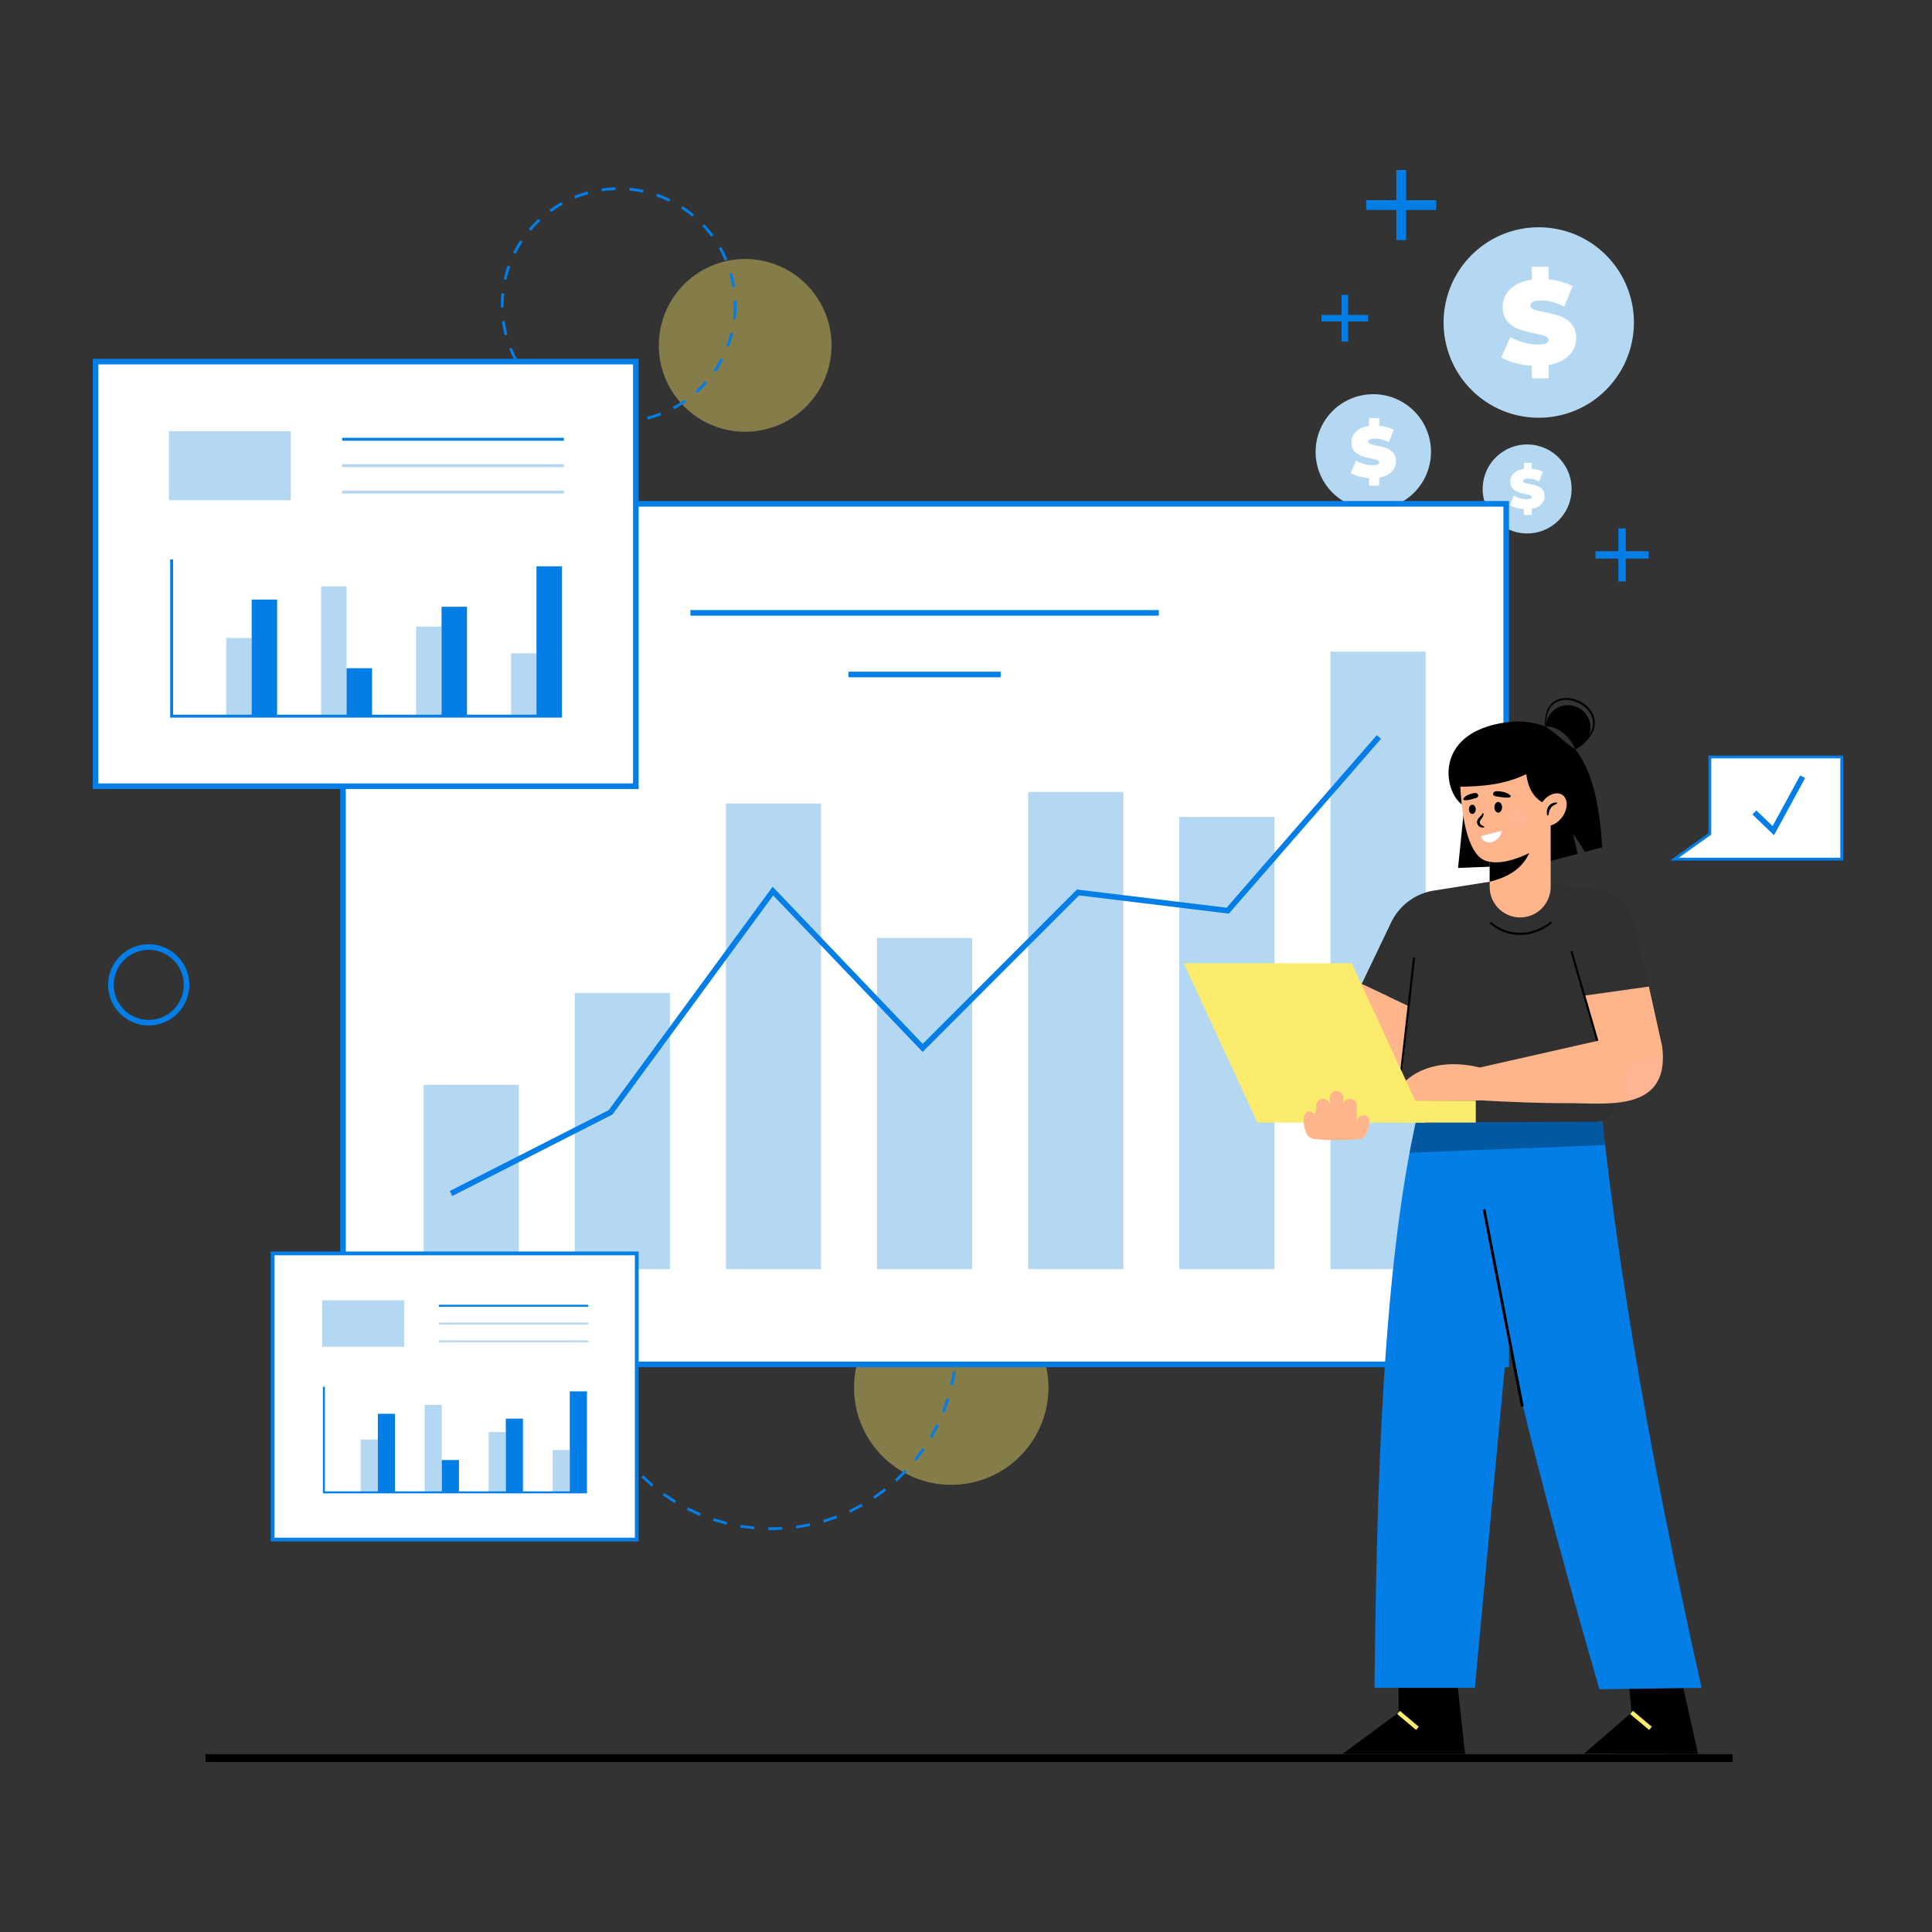 <svg xmlns="http://www.w3.org/2000/svg" width="500" height="500" fill="none" xmlns:v="https://vecta.io/nano"><rect width="100%" height="100%" fill="#333333" stroke="none"/><style><![CDATA[.B{fill:#037ee6}.C{fill:#b4d8f1}.D{fill:#000}.E{fill:#fff}.F{fill:#ffb58c}.G{fill:#fcec6d}.H{fill:#303030}]]></style><path d="M415.644 100.893a24.66 24.66 0 0 0 0-34.854c-9.619-9.624-25.214-9.624-34.833 0a24.66 24.66 0 0 0 0 34.854c9.619 9.624 25.214 9.624 34.833 0z" class="C"/><path d="M400.767 94.495v3.41h-4.331v-3.257c-3.07-.185-6.048-1.013-7.891-2.151l2.333-5.284c2.027 1.198 4.728 1.967 7.093 1.967 2.058 0 2.795-.43 2.795-1.168 0-2.704-11.884-.523-11.884-8.541 0-3.472 2.518-6.392 7.554-7.098v-3.349h4.33v3.286c2.271.215 4.483.8 6.234 1.784l-2.181 5.254c-2.12-1.076-4.115-1.599-5.988-1.599-2.12 0-2.795.615-2.795 1.353 0 2.579 11.884.43 11.884 8.356 0 3.317-2.395 6.207-7.153 7.037z" class="E"/><path d="M355.41 131.875a14.93 14.93 0 1 0 0-29.86 14.93 14.93 0 1 0 0 29.86z" class="C"/><path d="M356.944 123.628v2.065h-2.624v-1.973c-1.86-.112-3.664-.614-4.78-1.303l1.413-3.201c1.229.726 2.864 1.191 4.297 1.191 1.247 0 1.694-.26 1.694-.707 0-1.639-7.2-.317-7.2-5.175 0-2.103 1.526-3.872 4.576-4.299v-2.029h2.624v1.991c1.375.13 2.715.485 3.776 1.08l-1.321 3.183c-1.285-.652-2.493-.968-3.628-.968-1.284 0-1.693.373-1.693.82 0 1.562 7.199.26 7.199 5.062 0 2.009-1.451 3.759-4.333 4.263z" class="E"/><path d="M406.435 129.144c1.437-6.198-2.42-12.387-8.614-13.825s-12.38 2.422-13.817 8.62 2.421 12.387 8.615 13.824 12.38-2.421 13.816-8.619z" class="C"/><path d="M396.413 131.677v1.594h-2.024v-1.523c-1.435-.087-2.827-.474-3.689-1.006l1.091-2.47a6.88 6.88 0 0 0 3.315.92c.962 0 1.307-.201 1.307-.546 0-1.265-5.555-.245-5.555-3.993 0-1.623 1.177-2.988 3.531-3.318v-1.565h2.024v1.536c1.062.101 2.096.374 2.914.834l-1.019 2.456c-.991-.503-1.924-.748-2.799-.748-.992 0-1.307.288-1.307.633 0 1.206 5.555.201 5.555 3.906 0 1.551-1.12 2.901-3.344 3.29z" class="E"/><g class="B"><path d="M348.883 76.312h-1.684v12.074h1.684V76.312z"/><path d="M354.075 81.507h-12.067v1.684h12.067v-1.684zM363.904 44h-2.529v18.136h2.529V44z"/><path d="M371.701 51.803h-18.126v2.531h18.126v-2.531zm49.044 84.943h-1.915v13.732h1.915v-13.732z"/><path d="M426.65 142.654h-13.724v1.916h13.724v-1.916z"/></g><path opacity=".4" d="M208.654 105.19a22.37 22.37 0 0 0 0-31.618 22.34 22.34 0 0 0-31.6 0c-8.726 8.731-8.726 22.888 0 31.618a22.34 22.34 0 0 0 31.6 0zm37.529 279.075c13.889 0 25.148-11.266 25.148-25.163s-11.259-25.163-25.148-25.163-25.148 11.266-25.148 25.163 11.259 25.163 25.148 25.163z" class="G"/><path d="M199.612 396.008a51.95 51.95 0 0 1-.791-.006l.011-.725 3.593-.075.042.723-2.855.083zm-4.432-.201l-3.617-.467.12-.715 3.562.461-.065.721zm10.917-.231l-.097-.719 3.54-.613.15.709-3.593.623zm-18.105-.976l-3.506-1.01.227-.689 3.452.995-.173.704zm25.234-.54l-.204-.695 3.406-1.143.257.678-3.459 1.16zm-32.161-1.746l-3.314-1.532.329-.646 3.264 1.509-.279.669zm38.977-.833l-.308-.656 3.192-1.645.356.631-3.24 1.67zm-45.478-2.477l-3.044-2.014.422-.589 2.998 1.984-.376.619zm51.824-1.104l-.403-.602 2.91-2.108.446.571-2.953 2.139zm-57.751-3.148l-2.706-2.447.505-.519 2.666 2.411-.465.555zm63.489-1.347l-.488-.535 2.562-2.521.527.497-2.601 2.559zm-68.71-3.743l-2.309-2.825.577-.437 2.275 2.782-.543.48zm73.713-1.563l-.563-.457 2.156-2.877.595.413-2.188 2.921zm-78.112-4.251l-1.858-3.139.637-.345 1.83 3.091-.609.393zm82.263-1.749l-.625-.366 1.699-3.17.651.318-1.725 3.218zm-85.736-4.659l-1.363-3.382.682-.245 1.342 3.33-.661.297zm88.937-1.9l-.673-.268 1.2-3.392.692.216-1.219 3.444zm-91.402-4.961l-.835-3.553.711-.138.822 3.498-.698.193zm93.572-2.006l-.707-.163.671-3.531.716.108-.68 3.586zm-94.97-5.151l-.29-3.637.724-.031.285 3.583-.719.085zm96.059-2.061l-.722-.054.133-3.592h.724l-.135 3.646zm-.592-4.13l-.169-3.591.721-.061.172 3.645-.724.007zm-95.051-1.073l-.724-.023.254-3.64.72.078-.25 3.585zm94.444-6.084l-.707-3.524.705-.17.717 3.578-.715.116zm-93.676-1.058l-.712-.132.798-3.561.701.186-.787 3.507zm91.996-5.927l-1.233-3.376.671-.274 1.251 3.427-.689.223zm-90.158-1.017l-.685-.239 1.331-3.401.664.29-1.31 3.35zm87.44-5.629l-1.728-3.149.622-.373 1.754 3.197-.648.325zm-84.569-.962l-.64-.34 1.829-3.159.613.387-1.802 3.112zm80.88-5.197l-2.183-2.854.559-.463 2.215 2.898-.591.419zm-77.047-.883l-.582-.432 2.283-2.847.548.474-2.249 2.805zm72.473-4.655l-2.586-2.495.483-.54 2.625 2.533-.522.502zm-67.772-.778l-.51-.514 2.682-2.473.47.551-2.642 2.436zm62.419-4.012l-2.932-2.081.397-.606 2.976 2.112-.441.575zm-56.959-.654l-.428-.585 3.021-2.042.383.615-2.976 2.012zm50.947-3.28l-3.213-1.615.301-.659 3.261 1.639-.349.635zm-44.852-.512l-.335-.643 3.293-1.562.285.666-3.243 1.539zm38.313-2.469l-3.418-1.108.197-.698 3.47 1.126-.249.68zm-31.72-.357l-.234-.686 3.494-1.046.181.702-3.441 1.03zm24.811-1.595l-3.545-.578.089-.719 3.6.586-.144.711zm-17.86-.201l-.127-.713 3.611-.505.074.721-3.558.497zm10.736-.684l-3.593-.04-.019-.725 3.646.04-.034.725zM160.395 109.5l-.006-.725a30.25 30.25 0 0 0 3.566-.244l.092.719a30.84 30.84 0 0 1-3.652.25zm-3.656-.185c-1.212-.133-2.426-.342-3.609-.62l.165-.705c1.155.271 2.341.474 3.523.605l-.079.72zm10.906-.75l-.178-.703c1.152-.292 2.298-.659 3.406-1.088l.261.676c-1.134.44-2.308.815-3.489 1.115zm-18.026-.921c-1.142-.419-2.272-.913-3.358-1.468l.33-.646a29.66 29.66 0 0 0 3.277 1.433l-.249.681zm24.844-1.722l-.341-.639a29.92 29.92 0 0 0 3.046-1.871l.415.594c-.998.699-2.048 1.343-3.12 1.916zm-31.358-1.608a30.54 30.54 0 0 1-2.91-2.225l.473-.549c.901.779 1.857 1.51 2.842 2.173l-.405.601zm37.347-2.584l-.483-.54a29.89 29.89 0 0 0 2.518-2.541l.544.479a30.73 30.73 0 0 1-2.579 2.602zm-42.881-2.197a30.72 30.72 0 0 1-2.3-2.85l.589-.421c.69.968 1.446 1.904 2.246 2.783l-.535.488zm47.71-3.297l-.597-.41c.673-.982 1.294-2.013 1.844-3.066l.642.335a30.75 30.75 0 0 1-1.889 3.141zm-51.953-2.658a30.43 30.43 0 0 1-1.557-3.315l.674-.268a29.63 29.63 0 0 0 1.518 3.236l-.635.347zm55.339-3.829l-.678-.256a29.62 29.62 0 0 0 1.057-3.419l.704.172a30.43 30.43 0 0 1-1.083 3.503zm-58.041-2.966a30.43 30.43 0 0 1-.718-3.593l.717-.099c.163 1.179.398 2.359.701 3.507l-.7.185zm59.776-4.142l-.719-.086a30.12 30.12 0 0 0 .212-3.571l-.019-1.082.723-.026.02 1.108a30.92 30.92 0 0 1-.217 3.657zm-60.777-3.103l-.005-.555a31.17 31.17 0 0 1 .156-3.106l.721.073a30.31 30.31 0 0 0-.153 3.033l.005.541-.724.013zm59.91-5.197a29.85 29.85 0 0 0-.764-3.494l.697-.198a30.49 30.49 0 0 1 .783 3.58l-.716.112zM131.07 72.42l-.707-.159a30.23 30.23 0 0 1 1.019-3.522l.682.243a29.46 29.46 0 0 0-.994 3.438zm56.52-4.949a29.78 29.78 0 0 0-1.578-3.207l.63-.359a30.51 30.51 0 0 1 1.616 3.286l-.668.28zm-54.124-1.781l-.648-.324a30.73 30.73 0 0 1 1.831-3.175l.605.399a29.84 29.84 0 0 0-1.788 3.099zm50.594-4.422a29.88 29.88 0 0 0-2.296-2.742l.527-.498a30.85 30.85 0 0 1 2.351 2.808l-.582.432zm-46.661-1.539l-.552-.469c.787-.929 1.638-1.82 2.53-2.649l.493.531a30.05 30.05 0 0 0-2.471 2.586zm41.759-3.652a30.17 30.17 0 0 0-2.88-2.121l.393-.608c1.022.662 2.014 1.392 2.95 2.172l-.463.557zm-36.527-1.207l-.426-.587a30.65 30.65 0 0 1 3.085-1.973l.353.633a29.78 29.78 0 0 0-3.012 1.926zm30.533-2.675a29.66 29.66 0 0 0-3.303-1.373l.236-.685a30.35 30.35 0 0 1 3.384 1.406l-.317.651zm-24.301-.801l-.274-.671a30.29 30.29 0 0 1 3.468-1.178l.191.699c-1.146.313-2.285.7-3.385 1.15zm17.553-1.535a29.91 29.91 0 0 0-3.534-.541l.067-.722a30.59 30.59 0 0 1 3.62.554l-.153.709zm-10.67-.349l-.105-.717a30.81 30.81 0 0 1 3.648-.316l.019.724a30.14 30.14 0 0 0-3.562.308zM38.494 265.396a10.52 10.52 0 0 1-10.504-10.509c0-5.795 4.712-10.51 10.504-10.51s10.504 4.715 10.504 10.51a10.52 10.52 0 0 1-10.504 10.509zm0-19.569a9.07 9.07 0 0 0-9.055 9.06 9.07 9.07 0 0 0 9.055 9.06 9.07 9.07 0 0 0 9.055-9.06 9.07 9.07 0 0 0-9.055-9.06z" class="B"/><path d="M389.811 130.391H88.766v222.707h301.045V130.391z" class="E"/><path d="M390.535 353.823H88.041V129.666h302.494v224.157zm-301.045-1.45h299.596V131.115H89.49v221.258z" class="B"/><path d="M134.258 280.764h-24.629v47.69h24.629v-47.69zm39.116-23.781h-24.629v71.472h24.629v-71.472zm39.115-49.05H187.86v120.521h24.629V207.933zm39.117 34.823h-24.629v85.699h24.629v-85.699zm39.115-37.794h-24.629v123.492h24.629V204.962zm39.116 6.451h-24.629v117.041h24.629V211.413zm39.116-42.764h-24.629v159.805h24.629V168.649z" class="C"/><path d="M117.056 309.531l-.658-1.292 41.136-20.942 42.422-57.817 38.839 40.678 39.927-39.952 38.723 4.708 38.864-44.648 1.092.952-39.368 45.227-38.785-4.715-40.477 40.502-38.669-40.5-41.604 56.701-41.442 21.098zm182.837-151.647h-121.21v1.449h121.21v-1.449zm-40.912 15.946h-39.383v1.448h39.383v-1.448z" class="B"/><path d="M164.551 93.577H24.725v109.9h139.826v-109.9z" class="E"/><path d="M165.275 204.202H24V92.852h141.275v111.35zm-139.826-1.45h138.378V94.302H25.449v108.45z" class="B"/><path d="M75.257 111.582H43.72v17.868h31.537v-17.868z" class="C"/><path d="M145.928 113.305H88.554v.76h57.374v-.76z" class="B"/><path d="M145.928 120.136H88.554v.76h57.374v-.76zm0 6.831H88.554v.76h57.374v-.76zm-80.8 38.133h-6.586v20.415h6.586V165.1z" class="C"/><path d="M71.714 155.166h-6.586v30.349h6.586v-30.349z" class="B"/><path d="M89.698 151.731h-6.586v33.657h6.586v-33.657z" class="C"/><path d="M96.284 172.931h-6.586v12.457h6.586v-12.457z" class="B"/><path d="M114.269 162.181h-6.586v23.306h6.586v-23.306z" class="C"/><path d="M120.855 157.028h-6.586v28.459h6.586v-28.459z" class="B"/><path d="M138.839 169.084h-6.586v16.254h6.586v-16.254z" class="C"/><g class="B"><path d="M145.426 146.559h-6.586v38.779h6.586v-38.779z"/><path d="M145.425 185.718H44.039v-40.933h.76v40.173h100.626v.76z"/></g><path d="M164.787 324.377H70.552v74.067h94.235v-74.067z" class="E"/><path d="M165.276 398.933H70.064v-75.044h95.213v75.044zm-94.236-.977h93.259v-73.09H71.04v73.09z" class="B"/><path d="M104.607 336.512H83.353v12.042h21.254v-12.042z" class="C"/><path d="M152.236 337.673h-38.668v.512h38.668v-.512z" class="B"/><path d="M152.236 342.277h-38.668v.512h38.668v-.512zm0 4.604h-38.668v.512h38.668v-.512zM97.781 372.58h-4.439v13.759h4.439V372.58z" class="C"/><path d="M102.22 365.885h-4.439v20.454h4.439v-20.454z" class="B"/><path d="M114.341 363.57h-4.439v22.683h4.439V363.57z" class="C"/><path d="M118.779 377.858h-4.438v8.395h4.438v-8.395z" class="B"/><path d="M130.899 370.613h-4.439v15.707h4.439v-15.707z" class="C"/><path d="M135.337 367.14h-4.439v19.18h4.439v-19.18z" class="B"/><path d="M147.459 375.265h-4.438v10.955h4.438v-10.955z" class="C"/><g class="B"><path d="M151.899 360.085h-4.439v26.135h4.439v-26.135z"/><path d="M151.898 386.476H83.569v-27.587h.512v27.075h67.816v.512z"/></g><path d="M435.111 434.457l4.346 19.445-29.519-.056 12.315-10.635-.905-9.66 13.763.906z" class="D"/><path d="M422.593 442.763l-.699.833 4.889 4.111.699-.833-4.889-4.111z" class="G"/><path d="M376.981 434.151l2.173 19.751h-31.692l14.488-10.691v-9.785l15.031.725z" class="D"/><path d="M362.292 442.765l-.699.832 4.889 4.111.699-.832-4.889-4.111z" class="G"/><g class="B"><path d="M440.363 436.813l-4.708.065-13.973.188-7.758.109c-7.606-26.303-14.726-52.084-20.55-76.445l-3.267-14.155c-3.832-17.258-6.889-33.675-8.837-48.888l-1.101-9.633-.652-7.436 34.769 5.798 1.109 9.93c5.237 44.916 14.183 92.122 24.968 140.467z"/><path d="M395.814 285.329l-1.101 11.829-4.44 47.605-.167 1.812-8.417 90.238h-25.955c.515-52.201 2.217-101.821 9.055-138.474a252.69 252.69 0 0 1 1.594-7.886l13.785-2.399 15.646-2.725z"/></g><g class="D"><path d="M384.429 312.925l-.711.138 9.897 50.975.711-.138-9.897-50.975z"/><path opacity=".3" d="M415.394 296.346l-20.68.812-13.445.529-16.479.652 1.594-7.886 13.784-2.399-.652-7.436 34.77 5.798 1.108 9.93z"/></g><path d="M376.708 230.974l13.321-1.666 27.807 5.831.159 50.16c.005 1.375-.56 2.691-1.559 3.635a4.97 4.97 0 0 1-3.4 1.359l-46.652.16-8.991-27.157 8.658-25.658 10.657-6.664z" class="H"/><path d="M393.324 241.965c-2.876 0-5.664-1.022-7.836-3.068l.373-.395c4.137 3.896 10.639 3.89 15.459-.014l.341.423c-2.513 2.036-5.469 3.054-8.337 3.054z" class="D"/><path d="M423.098 238.944c-1.015-4.576-4.769-8.037-9.41-8.675l-17.752-2.441 10.744 18.361L410 257.68l16.731-2.361-3.633-16.375z" class="H"/><path d="M430.308 274.964c-.42 6.212-4.172 8.857-8.938 9.944-4.97 1.131-11.032.573-15.589.588-7.49.021-14.98-.305-22.462-.711l-19.015.181-2.173-3.384c2.477-3.501 9.178-8.089 20.883-5.313l30.366-6.886-3.383-11.705 16.733-2.356 3.426 15.46c.203 1.551.246 2.935.152 4.182zm-81.577-12.648l11.953 15.04 2.173.544 1.791-17.505-12.23-5.775-3.687 7.696z" class="F"/><path d="M388.573 227.707l-17.456 2.764a14.88 14.88 0 0 0-11.094 8.272l-7.605 15.877 12.23 5.775 1.288-12.575 22.637-20.113z" class="H"/><path opacity=".2" d="M430.31 274.964c-.42 6.212-4.172 8.857-8.939 9.944a6.78 6.78 0 0 1-1.528-4.29c0-3.733 3.028-6.763 6.758-6.763 1.369 0 2.644.413 3.709 1.109z" fill="#ffb8b8"/><g class="D"><path d="M365.701 247.781l-3.82 33.761.54.061 3.82-33.761-.54-.061zm41.256-1.662l-.522.151 6.7 23.194.522-.151-6.7-23.194zm-7.084-58.09c-.093-1.225-.035-2.484.341-3.685.369-1.194 1.147-2.312 2.258-2.969a5.31 5.31 0 0 1 1.793-.654c.628-.109 1.269-.109 1.896-.037 1.257.148 2.465.604 3.524 1.289s1.966 1.633 2.526 2.786a5.23 5.23 0 0 1 .338 3.743c-.35 1.232-1.087 2.293-1.939 3.19-.87.888-1.861 1.637-2.906 2.28l-.117-.178c.992-.701 1.943-1.465 2.745-2.361.801-.888 1.468-1.917 1.759-3.055.294-1.131.187-2.351-.345-3.393-.516-1.049-1.371-1.915-2.356-2.561s-2.12-1.088-3.29-1.233c-1.166-.153-2.379.013-3.397.581s-1.755 1.568-2.14 2.69c-.201.56-.325 1.149-.401 1.746s-.083 1.204-.077 1.81l-.212.011z"/><path d="M405.803 194.12a5.81 5.81 0 1 0 0-11.623 5.81 5.81 0 1 0 0 11.623z"/><path d="M410.201 220.459l-3.115-4.77 1.203 5.277-10.75 2.841-20.196.819 1.63-16.04c-5.158-2.536-8.816-18.888 10.764-21.642 3.557-.5 7.208-.181 10.511 1.217 10.069 4.262 13.473 15.562 14.401 31.123l-4.448 1.175z"/></g><path d="M393.417 237.431c-4.357 0-7.89-3.534-7.89-7.894v-17.111h15.78v17.111c0 4.36-3.532 7.894-7.89 7.894z" class="F"/><path d="M396.212 219.613c-1.689 4.982-5.646 7.314-10.685 8.577v-7.429l10.685-1.148z" class="D"/><path d="M400.972 195.815l-.51 22.167s-9.313 6.782-15.832 4.832c-2.188-.652-3.673-3.138-4.68-6.233-.478-1.471-.847-3.088-1.137-4.711-1.022-5.835-.971-11.793-.971-11.793l23.13-4.262z" class="F"/><path d="M381.92 209.449c0 .659-.395 1.193-.883 1.193s-.883-.534-.883-1.193.396-1.194.883-1.194.883.534.883 1.194zm5.82.856c.55 0 .996-.619.996-1.382s-.446-1.381-.996-1.381-.996.618-.996 1.381.446 1.382.996 1.382zm3.249-4.196c-.036.339-1.168.417-2.425.197s-2.327-.155-2.124-.992c.165-.683 1.158-.624 2.415-.405s2.165.904 2.134 1.2zm-12.288.762c.044.334 1.008.32 2.066-.002s1.97-.345 1.764-1.161c-.167-.667-1.008-.527-2.066-.206s-1.803 1.077-1.764 1.369z" class="D"/><path opacity=".2" d="M395.316 211.807a2.58 2.58 0 0 1-2.58 2.582c-1.425 0-2.581-1.156-2.581-2.582a2.581 2.581 0 1 1 5.161 0zm-14.213 2.629c0 .899-.457 1.681-1.152 2.145-.478-1.471-.848-3.087-1.138-4.711a2.58 2.58 0 0 1 2.29 2.566z" fill="#ffb8b8"/><path d="M383.958 210.502c.028.229-.026.467-.114.675s-.21.39-.328.556c-.238.331-.469.621-.53.881-.032.126-.021.257.012.389s.102.245.204.357c.21.224.541.394.9.525l-.027.282c-.426.05-.89-.03-1.289-.326-.198-.146-.368-.364-.459-.616-.077-.247-.114-.524-.04-.786.15-.519.489-.831.755-1.104.278-.278.514-.515.634-.852l.282.019z" class="D"/><path d="M383.274 216.382c.951 3.035 5.026 1.495 5.343-1.359l-5.343 1.359z" class="E"/><path d="M377.071 203.607c6.818-.012 12.539-.64 17.928-3.262.581 4.451 2.491 6.6 5.071 7.792l5.433-4.53-2.807-9.151-14.76-.815-11.409 5.708.544 4.258z" class="D"/><path d="M404.346 211.378c1.468-2.088 1.481-4.61.029-5.633s-3.821-.158-5.289 1.931-1.482 4.61-.029 5.633 3.82.158 5.289-1.931z" class="F"/><path d="M400.434 211.031c-.104-.376-.136-.774-.09-1.178s.181-.817.429-1.172.602-.632.985-.793a2.57 2.57 0 0 1 1.179-.202l.049.279-.932.487a2.56 2.56 0 0 0-.692.645c-.186.252-.311.552-.412.877s-.161.677-.233 1.043l-.283.014z" class="D"/><path d="M407.645 193.883c-.753-.439-1.397-.946-2.033-1.444l-1.837-1.516-1.82-1.471-1.976-1.428c.869-.095 1.741.112 2.54.437.8.334 1.531.803 2.183 1.348s1.23 1.168 1.73 1.844c.493.683.926 1.407 1.213 2.23z" class="H"/><g class="G"><path d="M381.931 284.846h-19.197v5.677h19.197v-5.677z"/><path d="M368.891 290.525h-43.462l-19.075-41.226h43.463l19.074 41.226z"/></g><g class="F"><path d="M352.805 288.681c-1.02.186-1.628 1.022-1.677 2.016v-4.495c0-.905-.645-1.731-1.545-1.833-1.03-.118-1.899.661-1.948 1.655v-1.812c0-.916-.658-1.751-1.57-1.842a1.75 1.75 0 0 0-1.931 1.743v1.911c-.049-.994-.918-1.773-1.948-1.655-.9.102-1.545.928-1.545 1.833v3.567c-.048-.911-.743-2.042-1.69-2.13-1.947-.181-1.518 3.242-1.518 3.242.567 3.462 1.59 3.844 3.664 3.993 3.236.231 6.515.223 9.831-.003 2.086-.142 2.414-.366 3.325-3.472.308-1.335.046-2.99-1.448-2.718z"/><path d="M340.687 287.319c.145.732.198 1.466.225 2.201l-.002 1.103a8.47 8.47 0 0 1-.102 1.106l-.212.006a8.86 8.86 0 0 1-.163-1.099l-.062-1.102c-.013-.735 0-1.47.104-2.209l.212-.006zm3.553-1.298c.146.777.2 1.556.228 2.336l.001 1.171c-.013.391-.039.782-.1 1.174l-.212.005c-.083-.388-.13-.777-.165-1.166l-.064-1.169c-.014-.78-.004-1.562.099-2.345l.213-.006zm3.501-.001c.156.734.22 1.473.259 2.212l.016 1.111c-.009.371-.03.742-.085 1.115l-.212.009c-.088-.367-.14-.735-.18-1.104l-.079-1.108c-.025-.74-.024-1.481.069-2.226l.212-.009zm4.537 2.884c-.163.209-.277.464-.388.725l-.311.804-.316.818-.377.811-.204-.057a4.65 4.65 0 0 1 .126-.898c.067-.294.156-.583.266-.867s.238-.562.405-.826.367-.529.678-.685l.121.175z"/></g><path d="M442.504 195.911v19.904l-9.175 6.523h9.175 34.133v-26.427h-34.133z" class="E"/><path d="M477 222.701h-44.806l9.949-7.073v-20.079H477v27.152zm-42.536-.725h41.811v-25.703h-33.408v19.729l-8.403 5.974zm24.642-5.825l-5.574-5.37 1.005-1.045 4.206 4.053 7.152-13.119 1.271.694-8.06 14.787z" class="B"/><path d="M448.398 453.972H53.172V456h395.226v-2.028z" class="D"/></svg>